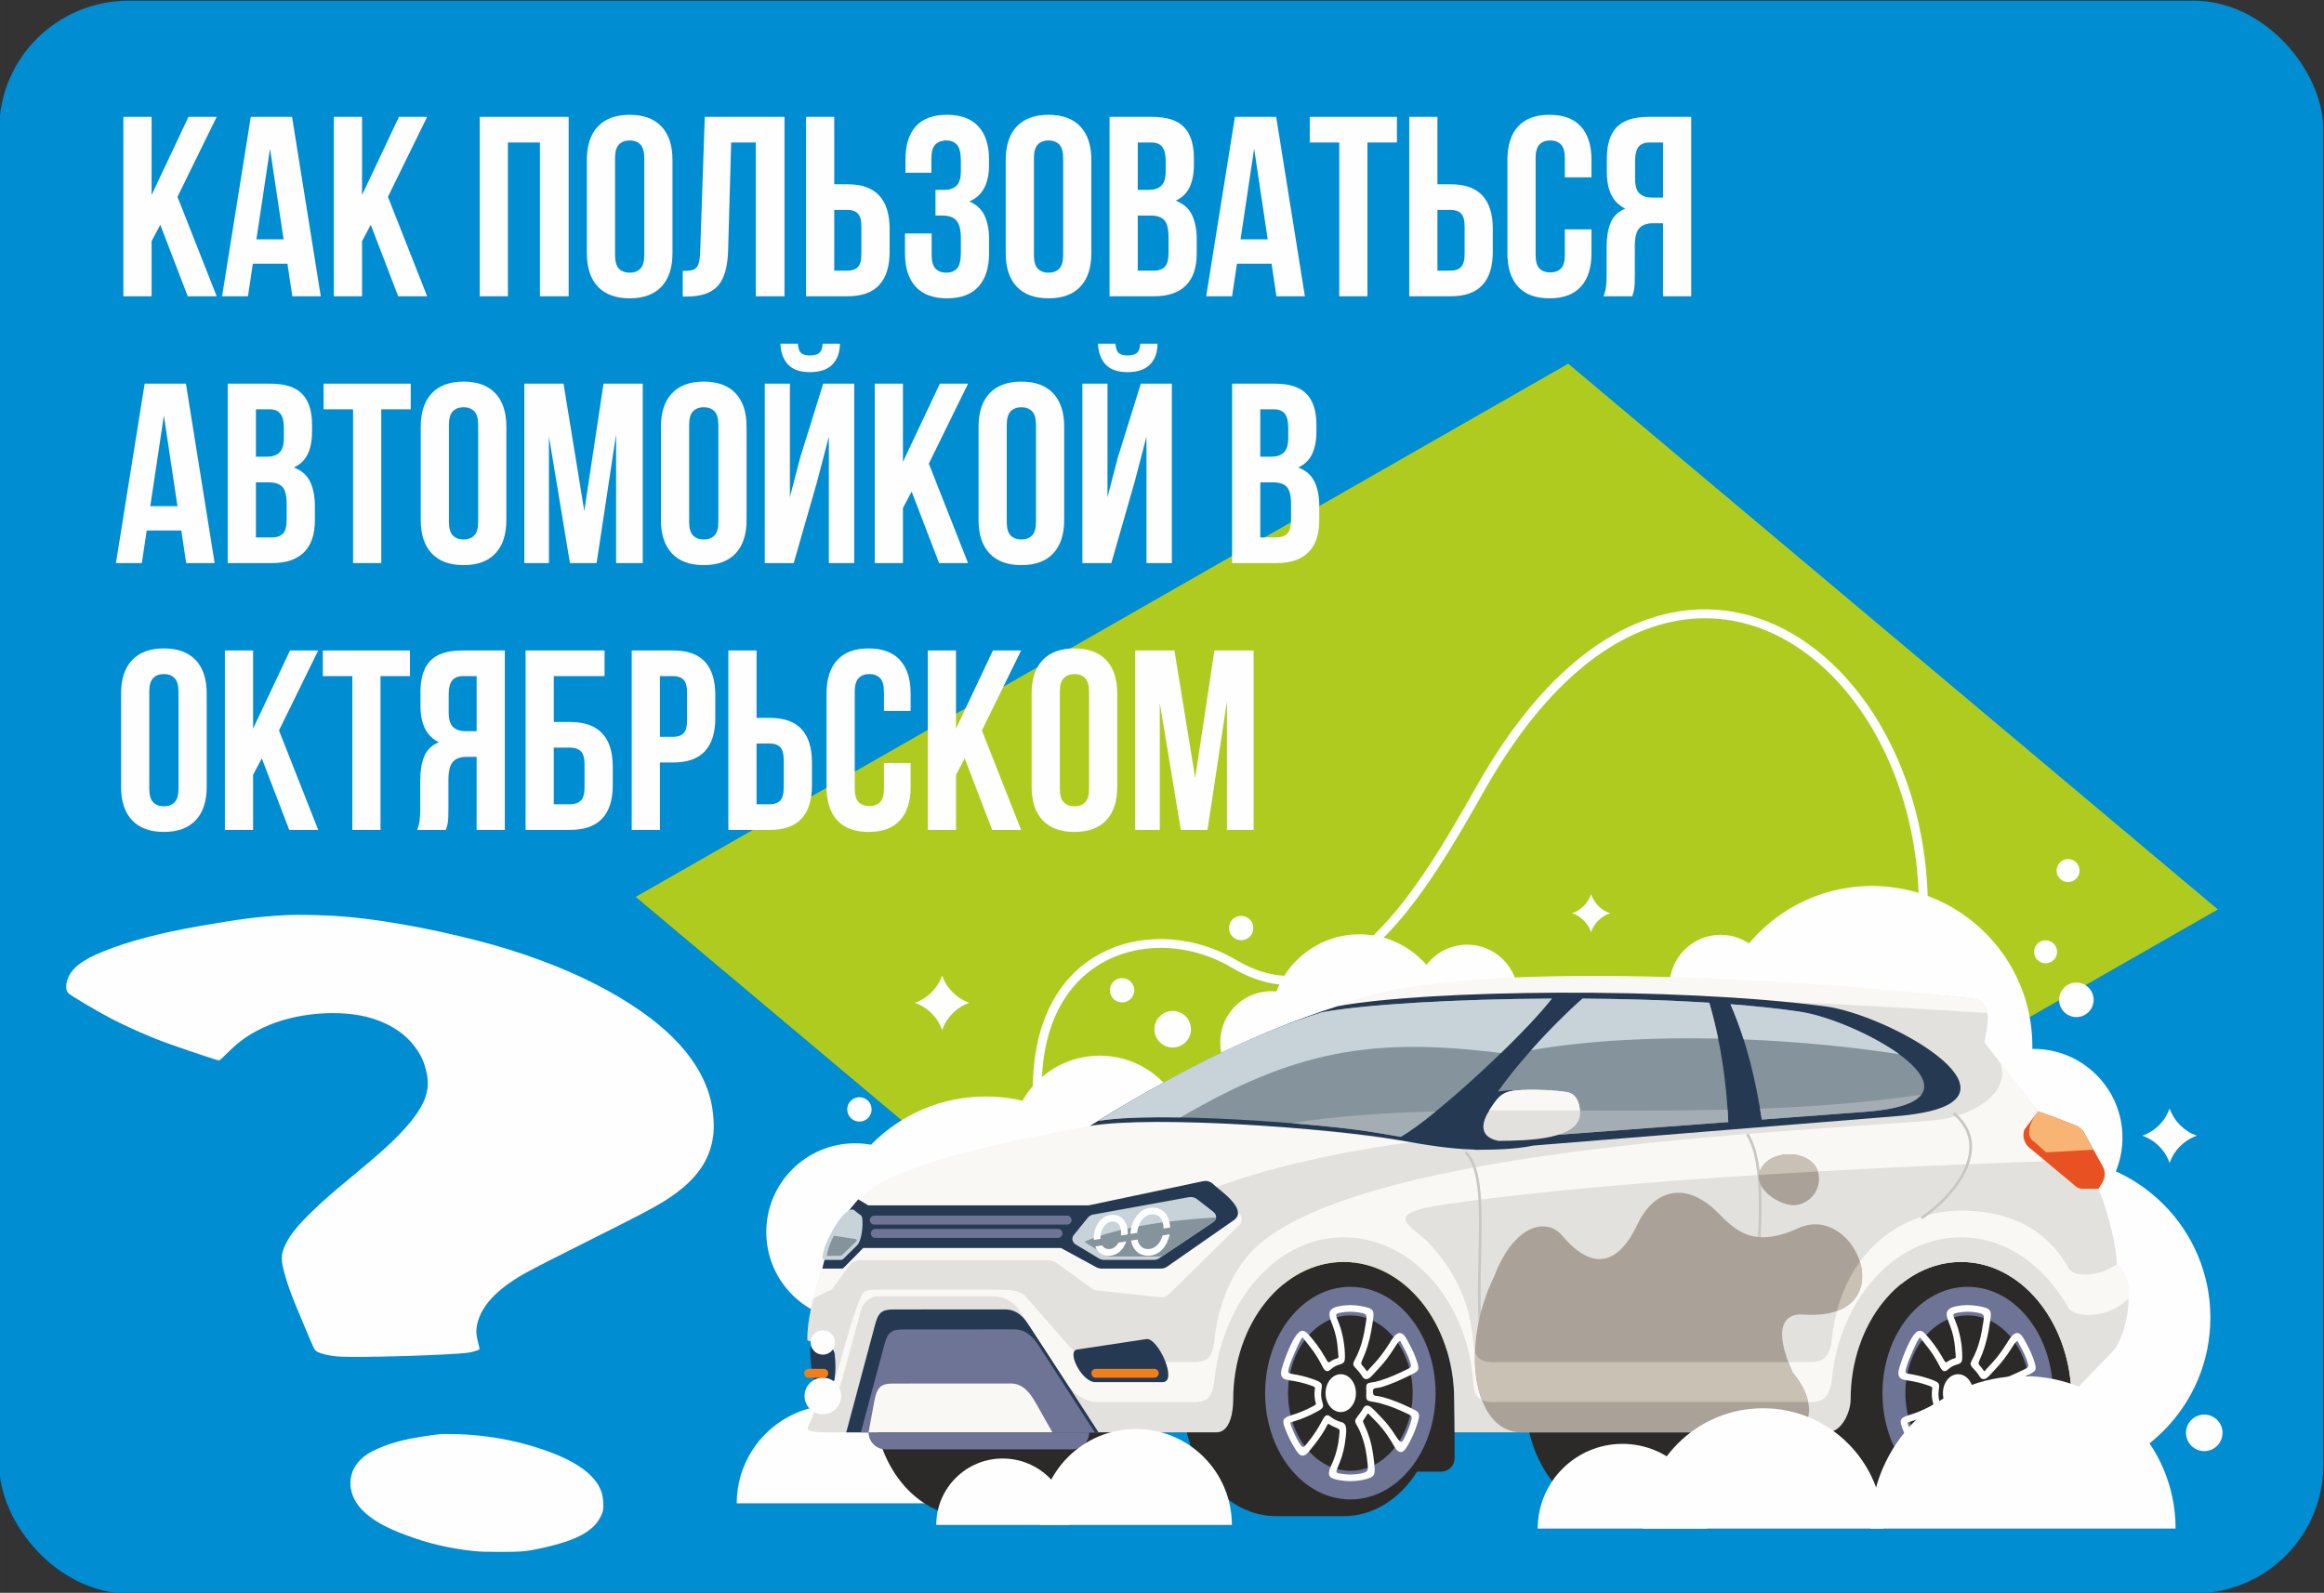 <?xml version="1.0" encoding="UTF-8"?>
<!DOCTYPE svg PUBLIC "-//W3C//DTD SVG 1.1//EN" "http://www.w3.org/Graphics/SVG/1.1/DTD/svg11.dtd">
<!-- Creator: CorelDRAW 2020 (64-Bit) -->
<svg xmlns="http://www.w3.org/2000/svg" xml:space="preserve" width="112.536mm" height="77.146mm" version="1.1" style="shape-rendering:geometricPrecision; text-rendering:geometricPrecision; image-rendering:optimizeQuality; fill-rule:evenodd; clip-rule:evenodd"
viewBox="0 0 11253.62 7714.64"
 xmlns:xlink="http://www.w3.org/1999/xlink"
 xmlns:xodm="http://www.corel.com/coreldraw/odm/2003">
 <rect x="0" y="0" width="11253.62" height="7714.64" fill="#333333" stroke="none"/>
 <defs>
  <style type="text/css">
   <![CDATA[
    .fil4 {fill:#FEFEFE}
    .fil1 {fill:#FEFEFE}
    .fil5 {fill:#2B2A29}
    .fil9 {fill:#F9F8F4}
    .fil14 {fill:#F8B474}
    .fil16 {fill:#EF7F1A}
    .fil13 {fill:#E85222}
    .fil12 {fill:#C8D3D9}
    .fil11 {fill:#A4ADB3}
    .fil6 {fill:#E2E1DD}
    .fil15 {fill:#C7C7C3}
    .fil10 {fill:#85949C}
    .fil18 {fill:#C9C1B3}
    .fil2 {fill:#B0CB1F}
    .fil17 {fill:#AAA298}
    .fil8 {fill:#6D7495}
    .fil7 {fill:#253953}
    .fil0 {fill:#008DD2}
    .fil3 {fill:#FEFEFE;fill-rule:nonzero}
   ]]>
  </style>
 </defs>
 <g id="Слой_x0020_1">
  <g id="_2301809869392">
   <rect class="fil0" x="-3.51" y="3.48" width="11253.62" height="7714.62" rx="626.76" ry="621.59"/>
   <g>
    <path class="fil1" d="M1377.19 4432.73c-122.77,6.61 -221.52,19.11 -406.78,51.7 -200.45,35.29 -344.29,73.03 -472.45,124.49 -98.51,39.45 -151.44,80.37 -170.06,131.83 -11.52,32.1 -9.8,57.1 4.65,71.07 11.52,10.78 133.31,83.31 194.33,115.41 88.7,47.05 207.06,99 298.96,131.1 127.91,44.85 227.4,77.68 235.24,77.68 2.21,0 20.34,-16.17 40.19,-36.26 62,-62.49 116.4,-98.76 201.18,-134.78 129.39,-54.64 309.5,-73.02 448.44,-45.33 100.96,19.85 190.16,68.61 244.56,133.55 41.9,50.48 61.5,92.38 72.78,155.85 14.94,85.77 -19.85,162.96 -123.51,273.72 -51.95,55.62 -109.53,107.08 -242.84,217.35 -102.18,84.55 -141.88,119.59 -199.22,175.95 -62.25,61.01 -95.57,102.18 -117.38,145.8 -26.96,53.42 -27.45,77.68 -2.94,161.98 13.48,47.54 35.29,105.86 67.88,182.31 13.47,31.61 34.79,82.34 47.29,112.48 12.5,30.14 25.24,57.34 27.94,60.28 13.23,14.21 54.64,25.73 109.04,30.88 83.07,7.59 558.22,-6.37 634.92,-18.63 20.09,-3.18 43.62,-10.29 51.7,-15.43 1.96,-1.23 0.5,-10.3 -5.63,-32.35 -9.8,-35.53 -11.03,-61.26 -4.41,-90.91 19.6,-87.73 94.34,-167.86 227.65,-243.58 37.24,-21.32 173.49,-90.91 350.41,-179.38 187.96,-93.85 258.28,-130.61 309.99,-161.48 160.75,-95.57 240.39,-199.96 255.09,-333.51 5.89,-53.18 -1.22,-127.43 -17.39,-184.28 -57.1,-200.45 -236.96,-379.09 -541.56,-537.63 -167.12,-86.99 -374.43,-163.69 -589.34,-218.58 -223.24,-56.85 -441.57,-96.55 -616.29,-112.73 -102.68,-9.31 -231.33,-12.98 -312.44,-8.57l0 0z"/>
    <path class="fil1" d="M2130.71 6945.93c-146.54,18.38 -225.93,37.01 -299.93,69.84 -40.68,17.89 -63.96,32.84 -86.02,54.89 -69.84,69.84 -62.73,174.97 16.91,250.69 45.58,43.37 109.05,78.66 205.84,114.43 108.8,40.44 208.29,63.72 326.16,76.46 29.65,3.19 61.51,4.17 129.87,4.17 103.41,0.24 130.86,-2.46 211.97,-21.08 131.1,-30.14 202.16,-62 247.5,-111.74 16.91,-18.38 32.59,-47.29 36.76,-68.37 4.16,-19.11 1.71,-58.32 -4.91,-81.6 -21.31,-74.98 -100.22,-140.9 -230.34,-192.36 -150.95,-59.79 -320.03,-92.63 -488.87,-95.57 -30.88,-0.49 -60.28,-0.25 -64.94,0.24z"/>
   </g>
   <rect class="fil2" transform="matrix(0.64 -0.366 0.482 0.405 3078.34 4343.89)" width="7055.56" height="6526.39"/>
   <polygon class="fil3" points="776.19,1088.63 733.98,1168.07 733.98,1434.96 597.43,1434.96 597.43,566.02 733.98,566.02 733.98,944.63 912.73,566.02 1049.28,566.02 859.36,953.32 1049.28,1434.96 909.01,1434.96 "/>
   <path id="1" class="fil3" d="M1553.26 1434.96l-137.79 0 -23.58 -157.65 -167.58 0 -23.59 157.65 -125.38 0 139.03 -868.94 199.86 0 139.03 868.94zm-311.58 -275.58l131.59 0 -65.79 -439.43 -65.8 439.43z"/>
   <polygon id="2" class="fil3" points="1795.33,1088.63 1753.12,1168.07 1753.12,1434.96 1616.57,1434.96 1616.57,566.02 1753.12,566.02 1753.12,944.63 1931.87,566.02 2068.42,566.02 1878.5,953.32 2068.42,1434.96 1928.15,1434.96 "/>
   <polygon id="3" class="fil3" points="2459.44,1434.96 2322.89,1434.96 2322.89,566.02 2753.64,566.02 2753.64,1434.96 2614.61,1434.96 2614.61,690.16 2459.44,690.16 "/>
   <path id="4" class="fil3" d="M2978.32 1235.1c0,31.45 6.41,53.59 19.24,66.42 12.83,12.82 30,19.24 51.52,19.24 21.51,0 38.68,-6.42 51.51,-19.24 12.83,-12.83 19.24,-34.97 19.24,-66.42l0 -469.22c0,-31.45 -6.41,-53.59 -19.24,-66.41 -12.83,-12.83 -30,-19.24 -51.51,-19.24 -21.52,0 -38.69,6.41 -51.52,19.24 -12.83,12.82 -19.24,34.96 -19.24,66.41l0 469.22zm-136.55 -460.53c0,-70.35 17.79,-124.34 53.38,-162 35.58,-37.65 86.89,-56.48 153.93,-56.48 67.03,0 118.34,18.83 153.92,56.48 35.59,37.66 53.38,91.65 53.38,162l0 451.84c0,70.35 -17.79,124.35 -53.38,162 -35.58,37.65 -86.89,56.48 -153.92,56.48 -67.04,0 -118.35,-18.83 -153.93,-56.48 -35.59,-37.65 -53.38,-91.65 -53.38,-162l0 -451.84z"/>
   <path id="5" class="fil3" d="M3306.03 1312.07c15.73,0 28.76,-0.83 39.1,-2.49 10.35,-1.65 18.83,-5.58 25.45,-11.79 6.62,-6.2 11.38,-15.31 14.28,-27.31 2.89,-12 4.76,-27.93 5.58,-47.79l22.35 -656.67 386.05 0 0 868.94 -139.03 0 0 -744.8 -119.16 0 -14.9 525.08c-2.48,79.45 -19.24,136.14 -50.28,170.07 -31.03,33.93 -80.48,50.89 -148.34,50.89l-21.1 0 0 -124.13z"/>
   <path id="6" class="fil3" d="M3903.11 1434.96l0 -868.94 136.55 0 0 326.47 64.55 0c68.69,0 119.79,18.21 153.31,54.62 33.51,36.42 50.27,89.79 50.27,160.14l0 112.96c0,70.34 -16.76,123.72 -50.27,160.13 -33.52,36.41 -84.62,54.62 -153.31,54.62l-201.1 0zm201.1 -124.13c21.52,0 38.07,-5.8 49.65,-17.38 11.59,-11.59 17.38,-33.11 17.38,-64.55l0 -130.34c0,-31.45 -5.79,-52.97 -17.38,-64.55 -11.58,-11.59 -28.13,-17.38 -49.65,-17.38l-64.55 0 0 294.2 64.55 0z"/>
   <path id="7" class="fil3" d="M4652.89 779.53c0,-38.89 -6.42,-65.17 -19.24,-78.82 -12.83,-13.66 -30,-20.48 -51.52,-20.48 -21.52,0 -38.89,6.41 -52.13,19.24 -13.25,12.82 -19.87,34.96 -19.87,66.41l0 70.75 -125.37 0 0 -64.55c0,-70.34 16.76,-123.92 50.27,-160.75 33.52,-36.83 83.79,-55.24 150.83,-55.24 67.03,0 117.72,18.83 152.06,56.48 34.34,37.66 51.52,91.65 51.52,162l0 22.34c0,92.69 -31.87,152.27 -95.59,178.75 34.76,14.9 59.38,37.87 73.86,68.9 14.48,31.03 21.73,68.89 21.73,113.58l0 68.27c0,70.35 -17.18,124.35 -51.52,162 -34.34,37.65 -85.03,56.48 -152.06,56.48 -67.04,0 -117.73,-18.83 -152.07,-56.48 -34.34,-37.65 -51.51,-91.65 -51.51,-162l0 -95.58 129.09 0 0 104.27c0,31.45 6.42,53.59 19.25,66.42 12.82,12.82 29.99,19.24 51.51,19.24 21.52,0 38.69,-6.62 51.52,-19.86 12.82,-13.25 19.24,-39.31 19.24,-78.21l0 -68.27c0,-40.55 -7.04,-69.1 -21.11,-85.66 -14.06,-16.55 -36.82,-24.82 -68.27,-24.82l-33.51 0 0 -124.14 40.96 0c25.65,0 45.72,-6.62 60.2,-19.86 14.49,-13.24 21.73,-37.24 21.73,-72l0 -48.41z"/>
   <path id="8" class="fil3" d="M5006.67 1235.1c0,31.45 6.41,53.59 19.24,66.42 12.83,12.82 30,19.24 51.52,19.24 21.51,0 38.68,-6.42 51.51,-19.24 12.83,-12.83 19.24,-34.97 19.24,-66.42l0 -469.22c0,-31.45 -6.41,-53.59 -19.24,-66.41 -12.83,-12.83 -30,-19.24 -51.51,-19.24 -21.52,0 -38.69,6.41 -51.52,19.24 -12.83,12.82 -19.24,34.96 -19.24,66.41l0 469.22zm-136.55 -460.53c0,-70.35 17.79,-124.34 53.38,-162 35.58,-37.65 86.89,-56.48 153.93,-56.48 67.03,0 118.34,18.83 153.92,56.48 35.59,37.66 53.38,91.65 53.38,162l0 451.84c0,70.35 -17.79,124.35 -53.38,162 -35.58,37.65 -86.89,56.48 -153.92,56.48 -67.04,0 -118.35,-18.83 -153.93,-56.48 -35.59,-37.65 -53.38,-91.65 -53.38,-162l0 -451.84z"/>
   <path id="9" class="fil3" d="M5578.93 566.02c71.17,0 122.68,16.55 154.54,49.66 31.86,33.1 47.79,83.17 47.79,150.2l0 31.03c0,44.69 -7.03,81.52 -21.1,110.48 -14.07,28.97 -36.41,50.48 -67.03,64.55 37.24,14.07 63.51,37.03 78.82,68.89 15.31,31.87 22.97,70.97 22.97,117.31l0 70.76c0,67.03 -17.38,118.13 -52.14,153.3 -34.75,35.17 -86.48,52.76 -155.16,52.76l-214.76 0 0 -868.94 206.07 0zm-69.52 477.92l0 266.89 78.21 0c23.17,0 40.75,-6.21 52.75,-18.62 12,-12.42 18,-34.76 18,-67.04l0 -75.72c0,-40.55 -6.83,-68.27 -20.48,-83.17 -13.66,-14.89 -36.21,-22.34 -67.65,-22.34l-60.83 0zm0 -353.78l0 229.64 53.38 0c25.65,0 45.72,-6.62 60.2,-19.86 14.49,-13.24 21.73,-37.24 21.73,-72l0 -48.41c0,-31.44 -5.59,-54.2 -16.76,-68.27 -11.17,-14.07 -28.76,-21.1 -52.76,-21.1l-65.79 0z"/>
   <path id="10" class="fil3" d="M6318.76 1434.96l-137.79 0 -23.58 -157.65 -167.58 0 -23.59 157.65 -125.38 0 139.03 -868.94 199.86 0 139.03 868.94zm-311.58 -275.58l131.59 0 -65.79 -439.43 -65.8 439.43z"/>
   <polygon id="11" class="fil3" points="6342.35,566.02 6764.41,566.02 6764.41,690.16 6621.65,690.16 6621.65,1434.96 6485.1,1434.96 6485.1,690.16 6342.35,690.16 "/>
   <path id="12" class="fil3" d="M6823.99 1434.96l0 -868.94 136.55 0 0 326.47 64.55 0c68.69,0 119.79,18.21 153.31,54.62 33.51,36.42 50.27,89.79 50.27,160.14l0 112.96c0,70.34 -16.76,123.72 -50.27,160.13 -33.52,36.41 -84.62,54.62 -153.31,54.62l-201.1 0zm201.1 -124.13c21.52,0 38.07,-5.8 49.65,-17.38 11.59,-11.59 17.38,-33.11 17.38,-64.55l0 -130.34c0,-31.45 -5.79,-52.97 -17.38,-64.55 -11.58,-11.59 -28.13,-17.38 -49.65,-17.38l-64.55 0 0 294.2 64.55 0z"/>
   <path id="13" class="fil3" d="M7706.59 1110.97l0 115.44c0,70.35 -17.17,124.35 -51.51,162 -34.35,37.65 -85.04,56.48 -152.07,56.48 -67.03,0 -117.72,-18.83 -152.06,-56.48 -34.35,-37.65 -51.52,-91.65 -51.52,-162l0 -451.84c0,-70.35 17.17,-124.34 51.52,-162 34.34,-37.65 85.03,-56.48 152.06,-56.48 67.03,0 117.72,18.83 152.07,56.48 34.34,37.66 51.51,91.65 51.51,162l0 84.41 -129.1 0 0 -93.1c0,-31.45 -6.41,-53.59 -19.24,-66.41 -12.83,-12.83 -30,-19.24 -51.51,-19.24 -21.52,0 -38.69,6.41 -51.52,19.24 -12.83,12.82 -19.24,34.96 -19.24,66.41l0 469.22c0,31.45 6.41,53.38 19.24,65.8 12.83,12.41 30,18.62 51.52,18.62 21.51,0 38.68,-6.21 51.51,-18.62 12.83,-12.42 19.24,-34.35 19.24,-65.8l0 -124.13 129.1 0z"/>
   <path id="14" class="fil3" d="M7764.94 1434.96c6.62,-16.55 10.76,-32.9 12.41,-49.03 1.66,-16.14 2.48,-34.97 2.48,-56.48l0 -134.07c0,-45.51 6.42,-84.2 19.24,-116.06 12.83,-31.86 36.62,-54.83 71.38,-68.9 -59.58,-28.14 -89.38,-86.89 -89.38,-176.27l0 -68.27c0,-67.03 15.93,-117.1 47.8,-150.2 31.86,-33.11 83.37,-49.66 154.54,-49.66l206.07 0 0 868.94 -136.55 0 0 -353.78 -47.17 0c-31.45,0 -54.21,8.27 -68.28,24.82 -14.07,16.56 -21.1,45.11 -21.1,85.66l0 136.54c0,17.38 -0.21,31.87 -0.62,43.45 -0.41,11.59 -1.24,21.1 -2.48,28.55 -1.24,7.45 -2.69,13.66 -4.35,18.62 -1.65,4.97 -3.31,10.35 -4.96,16.14l-139.03 0zm222.2 -744.8c-24,0 -41.59,7.03 -52.76,21.1 -11.17,14.07 -16.76,36.83 -16.76,68.27l0 85.65c0,34.76 7.24,58.76 21.73,72 14.48,13.24 34.55,19.86 60.2,19.86l53.38 0 0 -266.88 -65.79 0z"/>
   <path id="15" class="fil3" d="M1039.35 2727.2l-137.79 0 -23.58 -157.65 -167.58 0 -23.59 157.65 -125.38 0 139.03 -868.94 199.86 0 139.03 868.94zm-311.58 -275.58l131.59 0 -65.79 -439.43 -65.8 439.43z"/>
   <path id="16" class="fil3" d="M1308.73 1858.26c71.17,0 122.68,16.55 154.54,49.66 31.86,33.1 47.79,83.17 47.79,150.2l0 31.03c0,44.69 -7.03,81.52 -21.1,110.48 -14.07,28.97 -36.41,50.48 -67.03,64.55 37.24,14.07 63.51,37.03 78.82,68.89 15.31,31.87 22.97,70.97 22.97,117.31l0 70.76c0,67.03 -17.38,118.13 -52.14,153.3 -34.75,35.17 -86.48,52.76 -155.16,52.76l-214.76 0 0 -868.94 206.07 0zm-69.52 477.92l0 266.89 78.21 0c23.17,0 40.75,-6.21 52.75,-18.62 12,-12.42 18,-34.76 18,-67.04l0 -75.72c0,-40.55 -6.83,-68.27 -20.48,-83.17 -13.66,-14.89 -36.21,-22.34 -67.65,-22.34l-60.83 0zm0 -353.78l0 229.64 53.38 0c25.65,0 45.72,-6.62 60.2,-19.86 14.49,-13.24 21.73,-37.24 21.73,-72l0 -48.41c0,-31.44 -5.59,-54.2 -16.76,-68.27 -11.17,-14.07 -28.76,-21.1 -52.76,-21.1l-65.79 0z"/>
   <polygon id="17" class="fil3" points="1566.92,1858.26 1988.98,1858.26 1988.98,1982.4 1846.22,1982.4 1846.22,2727.2 1709.67,2727.2 1709.67,1982.4 1566.92,1982.4 "/>
   <path id="18" class="fil3" d="M2173.94 2527.34c0,31.45 6.41,53.59 19.24,66.42 12.83,12.82 30,19.24 51.52,19.24 21.51,0 38.68,-6.42 51.51,-19.24 12.83,-12.83 19.24,-34.97 19.24,-66.42l0 -469.22c0,-31.45 -6.41,-53.59 -19.24,-66.41 -12.83,-12.83 -30,-19.24 -51.51,-19.24 -21.52,0 -38.69,6.41 -51.52,19.24 -12.83,12.82 -19.24,34.96 -19.24,66.41l0 469.22zm-136.55 -460.53c0,-70.35 17.79,-124.34 53.38,-162 35.58,-37.65 86.89,-56.48 153.93,-56.48 67.03,0 118.34,18.83 153.92,56.48 35.59,37.66 53.38,91.65 53.38,162l0 451.84c0,70.35 -17.79,124.35 -53.38,162 -35.58,37.65 -86.89,56.48 -153.92,56.48 -67.04,0 -118.35,-18.83 -153.93,-56.48 -35.59,-37.65 -53.38,-91.65 -53.38,-162l0 -451.84z"/>
   <polygon id="19" class="fil3" points="2829.37,2475.21 2922.47,1858.26 3112.39,1858.26 3112.39,2727.2 2983.29,2727.2 2983.29,2104.05 2888.95,2727.2 2759.85,2727.2 2658.06,2112.74 2658.06,2727.2 2538.89,2727.2 2538.89,1858.26 2728.82,1858.26 "/>
   <path id="20" class="fil3" d="M3337.07 2527.34c0,31.45 6.41,53.59 19.24,66.42 12.83,12.82 30,19.24 51.52,19.24 21.51,0 38.68,-6.42 51.51,-19.24 12.83,-12.83 19.24,-34.97 19.24,-66.42l0 -469.22c0,-31.45 -6.41,-53.59 -19.24,-66.41 -12.83,-12.83 -30,-19.24 -51.51,-19.24 -21.52,0 -38.69,6.41 -51.52,19.24 -12.83,12.82 -19.24,34.96 -19.24,66.41l0 469.22zm-136.55 -460.53c0,-70.35 17.79,-124.34 53.38,-162 35.58,-37.65 86.89,-56.48 153.93,-56.48 67.03,0 118.34,18.83 153.92,56.48 35.59,37.66 53.38,91.65 53.38,162l0 451.84c0,70.35 -17.79,124.35 -53.38,162 -35.58,37.65 -86.89,56.48 -153.92,56.48 -67.04,0 -118.35,-18.83 -153.93,-56.48 -35.59,-37.65 -53.38,-91.65 -53.38,-162l0 -451.84z"/>
   <path id="21" class="fil3" d="M3843.54 2727.2l-140.28 0 0 -868.94 121.65 0 0 549.92 49.66 -191.17 111.72 -358.75 150.2 0 0 868.94 -122.89 0 0 -611.98 -55.86 213.51 -114.2 398.47zm223.44 -1062.59c0,42.21 -12,75.72 -36,100.55 -24,24.83 -60.41,37.24 -109.24,37.24 -48,0 -83.38,-12.41 -106.14,-37.24 -22.75,-24.83 -34.96,-58.34 -36.61,-100.55l84.41 0c1.65,23.17 7.24,38.48 16.75,45.93 9.52,7.45 23.38,11.17 41.59,11.17 19.03,0 33.72,-3.72 44.07,-11.17 10.34,-7.45 16.34,-22.76 18,-45.93l83.17 0z"/>
   <polygon id="22" class="fil3" points="4414.55,2380.87 4372.34,2460.31 4372.34,2727.2 4235.79,2727.2 4235.79,1858.26 4372.34,1858.26 4372.34,2236.87 4551.09,1858.26 4687.64,1858.26 4497.72,2245.56 4687.64,2727.2 4547.37,2727.2 "/>
   <path id="23" class="fil3" d="M4875.08 2527.34c0,31.45 6.41,53.59 19.24,66.42 12.83,12.82 30,19.24 51.52,19.24 21.51,0 38.68,-6.42 51.51,-19.24 12.83,-12.83 19.24,-34.97 19.24,-66.42l0 -469.22c0,-31.45 -6.41,-53.59 -19.24,-66.41 -12.83,-12.83 -30,-19.24 -51.51,-19.24 -21.52,0 -38.69,6.41 -51.52,19.24 -12.83,12.82 -19.24,34.96 -19.24,66.41l0 469.22zm-136.55 -460.53c0,-70.35 17.79,-124.34 53.38,-162 35.58,-37.65 86.89,-56.48 153.93,-56.48 67.03,0 118.34,18.83 153.92,56.48 35.59,37.66 53.38,91.65 53.38,162l0 451.84c0,70.35 -17.79,124.35 -53.38,162 -35.58,37.65 -86.89,56.48 -153.92,56.48 -67.04,0 -118.35,-18.83 -153.93,-56.48 -35.59,-37.65 -53.38,-91.65 -53.38,-162l0 -451.84z"/>
   <path id="24" class="fil3" d="M5381.55 2727.2l-140.28 0 0 -868.94 121.65 0 0 549.92 49.66 -191.17 111.72 -358.75 150.2 0 0 868.94 -122.89 0 0 -611.98 -55.86 213.51 -114.2 398.47zm223.44 -1062.59c0,42.21 -12,75.72 -36,100.55 -24,24.83 -60.41,37.24 -109.24,37.24 -48,0 -83.38,-12.41 -106.14,-37.24 -22.75,-24.83 -34.96,-58.34 -36.61,-100.55l84.41 0c1.65,23.17 7.24,38.48 16.75,45.93 9.52,7.45 23.38,11.17 41.59,11.17 19.03,0 33.72,-3.72 44.07,-11.17 10.34,-7.45 16.34,-22.76 18,-45.93l83.17 0z"/>
   <path id="25" class="fil3" d="M6172.28 1858.26c71.17,0 122.68,16.55 154.54,49.66 31.86,33.1 47.79,83.17 47.79,150.2l0 31.03c0,44.69 -7.03,81.52 -21.1,110.48 -14.07,28.97 -36.41,50.48 -67.03,64.55 37.24,14.07 63.51,37.03 78.82,68.89 15.31,31.87 22.97,70.97 22.97,117.31l0 70.76c0,67.03 -17.38,118.13 -52.14,153.3 -34.75,35.17 -86.48,52.76 -155.16,52.76l-214.76 0 0 -868.94 206.07 0zm-69.52 477.92l0 266.89 78.21 0c23.17,0 40.75,-6.21 52.75,-18.62 12,-12.42 18,-34.76 18,-67.04l0 -75.72c0,-40.55 -6.83,-68.27 -20.48,-83.17 -13.66,-14.89 -36.21,-22.34 -67.65,-22.34l-60.83 0zm0 -353.78l0 229.64 53.38 0c25.65,0 45.72,-6.62 60.2,-19.86 14.49,-13.24 21.73,-37.24 21.73,-72l0 -48.41c0,-31.44 -5.59,-54.2 -16.76,-68.27 -11.17,-14.07 -28.76,-21.1 -52.76,-21.1l-65.79 0z"/>
   <path id="26" class="fil3" d="M722.81 3819.58c0,31.45 6.41,53.59 19.24,66.42 12.83,12.82 30,19.24 51.52,19.24 21.51,0 38.68,-6.42 51.51,-19.24 12.83,-12.83 19.24,-34.97 19.24,-66.42l0 -469.22c0,-31.45 -6.41,-53.59 -19.24,-66.41 -12.83,-12.83 -30,-19.24 -51.51,-19.24 -21.52,0 -38.69,6.41 -51.52,19.24 -12.83,12.82 -19.24,34.96 -19.24,66.41l0 469.22zm-136.55 -460.53c0,-70.35 17.79,-124.34 53.38,-162 35.58,-37.65 86.89,-56.48 153.93,-56.48 67.03,0 118.34,18.83 153.92,56.48 35.59,37.66 53.38,91.65 53.38,162l0 451.84c0,70.35 -17.79,124.35 -53.38,162 -35.58,37.65 -86.89,56.48 -153.92,56.48 -67.04,0 -118.35,-18.83 -153.93,-56.48 -35.59,-37.65 -53.38,-91.65 -53.38,-162l0 -451.84z"/>
   <polygon id="27" class="fil3" points="1267.76,3673.11 1225.55,3752.55 1225.55,4019.44 1089,4019.44 1089,3150.5 1225.55,3150.5 1225.55,3529.11 1404.3,3150.5 1540.85,3150.5 1350.93,3537.8 1540.85,4019.44 1400.58,4019.44 "/>
   <polygon id="28" class="fil3" points="1563.19,3150.5 1985.25,3150.5 1985.25,3274.64 1842.49,3274.64 1842.49,4019.44 1705.94,4019.44 1705.94,3274.64 1563.19,3274.64 "/>
   <path id="29" class="fil3" d="M2020.01 4019.44c6.62,-16.55 10.76,-32.9 12.41,-49.03 1.66,-16.14 2.48,-34.97 2.48,-56.48l0 -134.07c0,-45.51 6.42,-84.2 19.24,-116.06 12.83,-31.86 36.62,-54.83 71.38,-68.9 -59.58,-28.14 -89.38,-86.89 -89.38,-176.27l0 -68.27c0,-67.03 15.93,-117.1 47.8,-150.2 31.86,-33.11 83.37,-49.66 154.54,-49.66l206.07 0 0 868.94 -136.55 0 0 -353.78 -47.17 0c-31.45,0 -54.21,8.27 -68.28,24.82 -14.07,16.56 -21.1,45.11 -21.1,85.66l0 136.54c0,17.38 -0.21,31.87 -0.62,43.45 -0.41,11.59 -1.24,21.1 -2.48,28.55 -1.24,7.45 -2.69,13.66 -4.35,18.62 -1.65,4.97 -3.31,10.35 -4.96,16.14l-139.03 0zm222.2 -744.8c-24,0 -41.59,7.03 -52.76,21.1 -11.17,14.07 -16.76,36.83 -16.76,68.27l0 85.65c0,34.76 7.24,58.76 21.73,72 14.48,13.24 34.55,19.86 60.2,19.86l53.38 0 0 -266.88 -65.79 0z"/>
   <path id="30" class="fil3" d="M2545.09 4019.44l0 -868.94 382.34 0 0 124.14 -245.79 0 0 222.2 79.45 0c68.69,0 120.2,18.2 154.54,54.61 34.35,36.42 51.52,89.8 51.52,160.14l0 93.1c0,70.34 -17.17,123.72 -51.52,160.13 -34.34,36.41 -85.85,54.62 -154.54,54.62l-216 0zm216 -124.13c21.51,0 38.48,-5.8 50.89,-17.38 12.42,-11.59 18.62,-33.11 18.62,-64.55l0 -110.48c0,-31.45 -6.2,-52.97 -18.62,-64.55 -12.41,-11.59 -29.38,-17.38 -50.89,-17.38l-79.45 0 0 274.34 79.45 0z"/>
   <path id="31" class="fil3" d="M3260.11 3150.5c68.69,0 119.79,18.21 153.31,54.62 33.51,36.41 50.27,89.79 50.27,160.13l0 112.97c0,70.34 -16.76,123.72 -50.27,160.13 -33.52,36.41 -84.62,54.62 -153.31,54.62l-64.55 0 0 326.47 -136.55 0 0 -868.94 201.1 0zm-64.55 124.14l0 294.19 64.55 0c21.52,0 38.07,-5.79 49.65,-17.38 11.59,-11.58 17.38,-33.1 17.38,-64.54l0 -130.35c0,-31.44 -5.79,-52.96 -17.38,-64.55 -11.58,-11.58 -28.13,-17.37 -49.65,-17.37l-64.55 0z"/>
   <path id="32" class="fil3" d="M3527 4019.44l0 -868.94 136.55 0 0 326.47 64.55 0c68.69,0 119.79,18.21 153.31,54.62 33.51,36.42 50.27,89.79 50.27,160.14l0 112.96c0,70.34 -16.76,123.72 -50.27,160.13 -33.52,36.41 -84.62,54.62 -153.31,54.62l-201.1 0zm201.1 -124.13c21.52,0 38.07,-5.8 49.65,-17.38 11.59,-11.59 17.38,-33.11 17.38,-64.55l0 -130.34c0,-31.45 -5.79,-52.97 -17.38,-64.55 -11.58,-11.59 -28.13,-17.38 -49.65,-17.38l-64.55 0 0 294.2 64.55 0z"/>
   <path id="33" class="fil3" d="M4409.6 3695.45l0 115.44c0,70.35 -17.17,124.35 -51.51,162 -34.35,37.65 -85.04,56.48 -152.07,56.48 -67.03,0 -117.72,-18.83 -152.06,-56.48 -34.35,-37.65 -51.52,-91.65 -51.52,-162l0 -451.84c0,-70.35 17.17,-124.34 51.52,-162 34.34,-37.65 85.03,-56.48 152.06,-56.48 67.03,0 117.72,18.83 152.07,56.48 34.34,37.66 51.51,91.65 51.51,162l0 84.41 -129.1 0 0 -93.1c0,-31.45 -6.41,-53.59 -19.24,-66.41 -12.83,-12.83 -30,-19.24 -51.51,-19.24 -21.52,0 -38.69,6.41 -51.52,19.24 -12.83,12.82 -19.24,34.96 -19.24,66.41l0 469.22c0,31.45 6.41,53.38 19.24,65.8 12.83,12.41 30,18.62 51.52,18.62 21.51,0 38.68,-6.21 51.51,-18.62 12.83,-12.42 19.24,-34.35 19.24,-65.8l0 -124.13 129.1 0z"/>
   <polygon id="34" class="fil3" points="4671.53,3673.11 4629.32,3752.55 4629.32,4019.44 4492.77,4019.44 4492.77,3150.5 4629.32,3150.5 4629.32,3529.11 4808.07,3150.5 4944.62,3150.5 4754.7,3537.8 4944.62,4019.44 4804.35,4019.44 "/>
   <path id="35" class="fil3" d="M5132.06 3819.58c0,31.45 6.41,53.59 19.24,66.42 12.83,12.82 30,19.24 51.52,19.24 21.51,0 38.68,-6.42 51.51,-19.24 12.83,-12.83 19.24,-34.97 19.24,-66.42l0 -469.22c0,-31.45 -6.41,-53.59 -19.24,-66.41 -12.83,-12.83 -30,-19.24 -51.51,-19.24 -21.52,0 -38.69,6.41 -51.52,19.24 -12.83,12.82 -19.24,34.96 -19.24,66.41l0 469.22zm-136.55 -460.53c0,-70.35 17.79,-124.34 53.38,-162 35.58,-37.65 86.89,-56.48 153.93,-56.48 67.03,0 118.34,18.83 153.92,56.48 35.59,37.66 53.38,91.65 53.38,162l0 451.84c0,70.35 -17.79,124.35 -53.38,162 -35.58,37.65 -86.89,56.48 -153.92,56.48 -67.04,0 -118.35,-18.83 -153.93,-56.48 -35.59,-37.65 -53.38,-91.65 -53.38,-162l0 -451.84z"/>
   <polygon id="36" class="fil3" points="5787.49,3767.45 5880.59,3150.5 6070.51,3150.5 6070.51,4019.44 5941.41,4019.44 5941.41,3396.29 5847.07,4019.44 5717.97,4019.44 5616.18,3404.98 5616.18,4019.44 5497.01,4019.44 5497.01,3150.5 5686.94,3150.5 "/>
   <g>
    <path class="fil4" d="M4140.39 5537.43c237.28,0 429.88,192.59 429.88,429.88 0,237.28 -192.6,429.88 -429.88,429.88 -237.28,0 -429.88,-192.6 -429.88,-429.88 0,-237.29 192.6,-429.88 429.88,-429.88z"/>
    <path class="fil4" d="M4043.56 6805.09c262.74,0 475.83,213.15 475.83,475.91l-951.74 0 0 0c0,-262.76 213.08,-475.91 475.91,-475.91z"/>
    <path class="fil4" d="M9926.68 5605c428.76,0 776.78,347.98 776.78,776.77 0,428.73 -348.02,776.77 -776.78,776.77 -428.75,0 -776.77,-348.04 -776.77,-776.77 0,-428.79 348.02,-776.77 776.77,-776.77z"/>
    <path class="fil4" d="M8751.08 5814.66c-153.25,164.55 -404.7,258.72 -659.32,274.45 -252.4,15.54 -508.92,-45.96 -677.16,-192.36 -215.49,-187.61 -406.27,-270.44 -573.97,-282.64 -166.31,-12.07 -310.76,45.36 -434.43,138.81 -605.19,456.96 -1428.22,125.38 -1404.23,-523.82 10.07,-271.76 115.78,-506.14 342.33,-618.46 201.76,-100.07 450.77,-74.99 642.57,39.28 254.35,151.48 475.66,62.72 666.86,-122.77 195.82,-189.94 361.33,-480.96 498.99,-723.63 348.46,-614.47 750.47,-857.52 1114.22,-852.24 934.83,13.48 1601.43,1663.55 484.14,2863.38zm-661.91 231.58c244.42,-15.05 484.96,-104.62 630.46,-260.84 1513.42,-1625.24 -318.46,-4096.29 -1529.57,-1960.76 -139.05,245.19 -306.21,539.12 -506.38,733.29 -204.88,198.61 -443,293.08 -718.78,128.78 -274.51,-163.51 -646.96,-123.92 -820.12,166.79 -57.44,96.36 -94.17,221.14 -99.94,377.11 -22.66,612.46 759.08,923.22 1335.42,488 131.46,-99.27 285.44,-160.29 463.41,-147.36 176.55,12.87 376.02,98.78 599.15,293.03 159.39,138.74 404.29,196.84 646.35,181.96z"/>
    <path class="fil4" d="M8331.71 4527.51c136.35,0 247,110.63 247,247 0,136.37 -110.65,247 -247,247 -136.35,0 -247,-110.63 -247,-247 0,-136.37 110.65,-247 247,-247z"/>
    <path class="fil4" d="M4772.95 5310.65c428.73,0 776.75,348.02 776.75,776.77 0,428.71 -348.02,776.75 -776.75,776.75 -428.79,0 -776.77,-348.04 -776.77,-776.75 0,-428.75 347.98,-776.77 776.77,-776.77z"/>
    <path class="fil4" d="M5325.29 5112.89c237.28,0 429.88,192.6 429.88,429.88 0,237.28 -192.6,429.88 -429.88,429.88 -237.28,0 -429.88,-192.6 -429.88,-429.88 0,-237.28 192.6,-429.88 429.88,-429.88z"/>
    <path class="fil4" d="M6155.8 4800.79c136.3,0 246.99,110.7 246.99,247.01 0,136.37 -110.69,247.06 -246.99,247.06 -136.39,0 -247.07,-110.69 -247.07,-247.06 0,-136.31 110.68,-247.01 247.07,-247.01z"/>
    <path class="fil4" d="M7104.26 4575.3c136.37,0 247,110.68 247,246.99 0,136.37 -110.63,247.07 -247,247.07 -136.31,0 -246.99,-110.7 -246.99,-247.07 0,-136.31 110.68,-246.99 246.99,-246.99z"/>
    <path class="fil4" d="M9847.95 5080.28c237.26,0 429.81,192.6 429.81,429.88 0,237.28 -192.55,429.89 -429.81,429.89 -237.37,0 -429.92,-192.61 -429.92,-429.89 0,-237.28 192.55,-429.88 429.92,-429.88z"/>
    <path class="fil4" d="M9064.72 4291.01c428.75,0 776.78,348.03 776.78,776.76 0,428.73 -348.03,776.77 -776.78,776.77 -428.75,0 -776.78,-348.04 -776.78,-776.77 0,-428.73 348.03,-776.76 776.78,-776.76z"/>
    <path class="fil4" d="M6582.82 4525.2c237.29,0 429.87,192.6 429.87,429.88 0,237.29 -192.58,429.88 -429.87,429.88 -237.29,0 -429.89,-192.59 -429.89,-429.88 0,-237.28 192.6,-429.88 429.89,-429.88z"/>
    <path class="fil5" d="M9207.29 6217.88c83.42,-66.96 182.57,-105.76 289.12,-105.76 284.89,0 517.69,277.72 534.12,627.94 0.7,3.83 1.17,7.71 1.17,11.72l0 170.07c0,35.64 -29.22,64.86 -65,64.86l-49.87 0c-66.18,208.92 -229.4,356.7 -420.42,356.7l-325.85 0c-191.38,0 -354.95,-148.45 -420.77,-358.11 -4.34,0.91 -8.92,1.41 -13.38,1.41l-150.9 0c-66.18,208.92 -229.39,356.7 -420.42,356.7l-325.73 0c-249.6,0 -451.91,-252.4 -451.91,-563.7 0,-311.3 202.31,-563.7 451.91,-563.7 57.38,0 112.29,13.42 162.87,37.83 50.57,-24.41 105.48,-37.83 162.86,-37.83 212.5,0 390.62,182.88 438.84,429.34l127.79 0c48.34,-246.46 226.46,-429.34 438.84,-429.34 12.32,0 24.64,0.67 36.73,1.87zm-2164.84 621.21c0.73,3.95 1.15,7.96 1.15,12.09l0 211.65c0,35.65 -29.19,64.86 -64.84,64.86l-116.7 0c-82.69,131.32 -211.12,215.72 -355.39,215.72l-325.86 0c-249.55,0 -451.81,-252.4 -451.81,-563.7 0,-311.3 202.26,-563.7 451.81,-563.7 12.32,0 24.59,0.67 36.73,1.87 83.37,-66.96 182.58,-105.76 289.13,-105.76 295.52,0 535.11,298.91 535.11,667.59l0.67 59.38zm-1581.88 -51.37c29.33,6.26 51.43,32.43 51.43,63.46l0 211.65c0,35.65 -29.27,64.86 -64.84,64.86l-82.82 0c-82.77,131.38 -211.24,215.72 -355.51,215.72l-325.87 0c-249.48,0 -451.8,-252.4 -451.8,-563.7 0,-311.3 298.31,-563.7 451.8,-563.7 153.49,0 112.39,13.42 162.97,37.83 50.51,-24.41 9.41,-37.83 162.9,-37.83 153.49,0 451.86,406.75 451.86,563.7 0,157.02 -0.06,5.34 -0.12,8.01z"/>
    <path class="fil6" d="M3929.81 6872.97c7.84,-21.19 17.92,-48.2 17.14,-81.84 -1.1,-46.33 -12.51,-46.4 -16.16,-96.85l97.69 0c8.26,0 14.39,-6.25 14.39,-14.27l-0.06 -120.88c0,-6.99 -8.13,-21.08 -11.17,-22.65l-122.28 -45.06c-1.7,-96.18 28.54,-210.2 61.32,-316.21 19.8,-63.82 103.34,-306.38 239.54,-363.76 250.82,-105.71 631.88,-276.81 1068.19,-357.51 545.99,-297.81 635.24,-363.03 1198.52,-575.55 317.43,-182.51 2174.41,-145.9 3064.3,-42.25 122.97,7.34 79.2,143.11 68.17,212.33l258.5 333.83 178.47 66.84c24.17,9.05 41.89,26.54 51.16,47.3l86.36 156.17c19.83,42.86 0.47,70.37 -22.41,104.98 15.13,34.55 84.72,224.05 90.11,374.39 103.03,80.2 43.42,349.12 -22.17,414.52l-198.42 205.28c-11.74,-355.74 -246.53,-639.66 -534.59,-639.66 -295.46,0 -535.06,298.91 -535.06,667.59 0,54.34 -39.19,154.9 -111.24,157.63l-1806.69 0.12 0.18 0 -1.82 -157.75c0,-368.68 -239.59,-667.59 -535.11,-667.59 -295.56,0 -535.09,298.91 -535.09,667.59 0,54.34 -13.06,158.35 -81.73,157.75l0.12 0.06 -1877.69 0c-138.14,0 -99.4,-18.52 -82.47,-64.55z"/>
    <path class="fil7" d="M5319.47 6937.52l-1221.58 0 139.52 -521.45c15.31,-57.13 30.79,-73.89 89.93,-73.89l537.35 -0.31c59.14,0 92.23,35.47 124.29,84.95l330.49 510.7z"/>
    <path class="fil8" d="M5301.79 6937.52l-1133.05 0 113.66 -424.66c15.3,-57.13 30.79,-73.9 89.93,-73.9l537.35 -0.3c59.14,-0.06 92.23,35.4 124.3,84.95l267.81 413.91z"/>
    <path class="fil9" d="M6366.72 4922.42c34.91,-13.91 71.52,-28.54 110.21,-44.03 518.65,-265.45 2468.58,-117.54 3064.3,-42.25 55.5,3.28 77.09,32.78 82.96,70.49 -1224.66,-78.7 -2362.25,-125.98 -3257.47,15.79z"/>
    <path class="fil9" d="M4089.69 5908.53c24.65,-42.8 45.77,-71.64 68.01,-98.48 153.91,-186.4 890.05,-313.49 1120.71,-356.11 453.08,-49.24 993.77,-0.3 1560.75,78.08 -265.34,31.4 -715.74,118.58 -1012.33,242.57l-687.76 139.41 -1049.38 -5.47z"/>
    <path class="fil9" d="M4075.54 5896.69l1165.54 0 0 67.71c3.88,-1.83 8.01,-3.23 12.39,-4.19l551.06 -220.04c19.32,-4.13 40.38,1.64 54.17,16.75 30.9,29.57 209.16,126.41 137.4,181.05l-336.49 331.17c-9.9,8.86 -23.32,14.27 -38.08,14.27l-302.13 -32.37c-9.4,0 -18.94,-2.25 -27.68,-6.98l-180.28 -130.36c-5.22,-2.85 -24.83,-10.38 -45.84,-10.38l-901.72 0c-20.1,0 -39.83,11.96 -43.65,15.85l-91.5 125.31c-4.44,4.5 -9.23,6.56 -14.02,6.56l-79.67 39.04c49.12,-153.12 78.45,-274.13 140.5,-393.39z"/>
    <path class="fil7" d="M3982.1 6144.24c26.95,-124.41 81.42,-232.67 173.83,-335.22l48.51 28.96c370.2,0 687.51,0 1067.85,0l552.89 -116.88c18.35,-3.88 38.32,1.58 51.36,15.91 29.34,28.06 167.72,119.85 99.71,171.64l-318.95 222.17c-9.41,8.38 -22.11,13.48 -36.13,13.48l-286.41 -0.06c-8.86,0 -17.91,-2.12 -26.17,-6.61l-170.85 -93.03c-343.6,0 -627.03,0 -958.01,0l-91.5 93.03c-4.43,4.49 -9.23,6.61 -14.03,6.61l-92.1 0z"/>
    <path class="fil7" d="M5278.41 5453.09c358.31,-225.69 801.97,-455.74 1198.52,-579.55 427.88,-79.54 1627.5,-95.51 2360.04,0.37 306.48,40.13 993.15,426.97 459.26,517.97 -34.26,5.84 -65.71,10.39 -110.53,13.97l-1759.7 142.45c-91.74,19.6 -203.83,20.1 -282.39,20.76 -1.59,-0.3 -3.1,-0.72 -4.62,-1.22 -120.28,-3.15 -240.56,-23.37 -362.48,-45.29 -326.42,-58.47 -1199.48,-121.19 -1498.1,-69.46z"/>
    <path class="fil10" d="M5318.43 5429.1c327.45,-204.86 720.53,-413.91 1082.97,-526.23 205.03,-37.83 644.21,-64.12 1113.19,-66.31 -141.59,182.52 -564.79,574.33 -731.95,669.66 -29.38,-4.8 -58.89,-9.96 -88.46,-15.24 -298.25,-53.08 -1102.83,-108.87 -1375.75,-61.88zm2344.62 -592.41c208.93,1.32 419.44,7.59 613.98,19.91 55.27,189.81 82.96,382.77 91.99,578.03l-819.94 61.38c45.78,-39.46 55.62,-100.48 -3.64,-195.08 -9.96,-23.25 -208.87,-27.26 -291.51,-14.45 115,-163.33 292.72,-347.98 409.12,-449.79zm716.42 27.08c120.03,9.22 232.44,21 332.3,35.58 303.2,44.2 996.08,435.04 318.81,485.74l-499.28 37.4c-29.21,-190.04 -72.87,-377.54 -151.83,-558.72z"/>
    <path class="fil11" d="M9303.5 5301.72c-30.97,40.44 -114.4,71.52 -272.92,83.37l-499.28 37.4c-2.81,-17.6 -5.63,-35.16 -8.56,-52.7 264.95,-9.9 527.78,-29.63 780.76,-68.07zm-934.48 132.91l-819.94 61.38c31.82,-27.43 46.26,-65.2 32.24,-117.48 256.87,0.85 520.88,2.43 784.3,-3.95 1.41,19.98 2.58,40.02 3.4,60.05zm-1586.38 71.59c-29.38,-4.8 -58.89,-9.96 -88.46,-15.24 -144.21,-25.63 -294.24,-38.31 -440.09,-51 212.09,-34.37 447.8,-50.03 698.31,-56.9 -67.33,54.82 -126.96,98.73 -169.76,123.14z"/>
    <path class="fil12" d="M5318.43 5429.1c327.45,-204.86 720.53,-413.91 1082.97,-526.23 205.03,-37.83 644.21,-64.12 1113.19,-66.31 -52.52,67.7 -143.77,164.18 -246.39,263.71 -624.05,-77.79 -995.89,-12.94 -1552.32,311.96 -164.71,-2.79 -308.98,1.64 -397.45,16.87zm2344.62 -592.41c89.36,0.54 178.89,1.99 267.37,4.49 118.62,3.28 235.26,8.38 346.61,15.42 16.9,57.62 31.1,115.54 43.06,173.78 -306.84,-6.75 -624.12,7.65 -905.62,56.1 87.13,-98.06 178.81,-188.78 248.58,-249.79zm716.42 27.08c120.03,9.22 232.44,21 332.3,35.58 136.35,19.85 351.19,109.4 485.07,206.75 -213.9,-33.59 -476.74,-60.86 -753.42,-71.9 -18.31,-57.38 -39.43,-114.21 -63.95,-170.43z"/>
    <path class="fil7" d="M4031.64 6536.48l-94.66 -34.86c-4.43,-2.24 -12.51,21.99 -13.12,30.06 -1.99,15.91 3.16,133.27 25.08,162.6l79.54 0c23.56,0 20.7,-148.94 3.16,-157.8z"/>
    <path class="fil9" d="M5096.27 6937.52l-890.3 0 27.81 -151.5c12.26,-66.54 30.83,-84.94 89.91,-84.94l569.66 -0.36c59.07,0 92.05,40.86 124.22,97.75l78.7 139.05z"/>
    <path class="fil12" d="M5294.51 5882.37l461.57 -83.86c15.31,-2.78 31.94,1.16 42.88,11.41l74.92 58.3c19.97,15.55 21.31,37.46 -3.1,53.43l-254.89 170.8c-7.84,6.01 -18.46,9.72 -30.12,9.72l-239.1 -0.07c-7.42,0 -14.94,-1.52 -21.86,-4.73l-110.39 -66.79c-23.01,-10.75 -28.9,-35.71 -11.96,-52.46l66.79 -82.4c5.95,-6.5 14.75,-11.42 25.26,-13.35z"/>
    <path class="fil10" d="M5888.99 5896.39c0.55,9.11 -8.55,18.95 -18.21,25.26l-237.89 159.38c-7.29,5.65 -15.55,4.8 -26.41,4.8l-223.14 -0.06c-6.93,0 -13.97,-1.46 -20.4,-4.43 -29.87,-18.04 -86.88,-47.61 -111.48,-67.52 176.21,-76.38 444.58,-106.8 637.53,-117.43z"/>
    <path class="fil8" d="M6538.92 7262.3c227.92,0 412.7,-230.49 412.7,-514.82 0,-284.35 -184.78,-514.89 -412.7,-514.89 -227.93,0 -412.7,230.54 -412.7,514.89 0,284.33 184.77,514.82 412.7,514.82zm0 -138.44c166.6,0 301.71,-168.55 301.71,-376.38 0,-207.9 -135.11,-376.4 -301.71,-376.4 -166.61,0 -301.7,168.5 -301.7,376.4 0,207.83 135.09,376.38 301.7,376.38z"/>
    <path class="fil4" d="M6589.92 6943.83c-9.04,-22.89 -16.03,-34.49 -20.21,-41.47 -11.12,-18.51 -9.41,-25.2 4.55,-42.74 8.49,-10.69 15.78,-20.47 22.82,-32.25 8.51,-14.14 13,-21.67 28.06,-19.06 9.77,1.7 17.8,9.84 34.73,27.02 22.16,22.47 42.93,43.24 62.72,68.24 14.39,18.28 27.56,37.1 39.34,56.23 26.24,39.77 28.66,25.99 50.4,-20.1 6.13,-13.84 11.66,-28.17 16.4,-42.8 12.2,-37.4 11.46,-37.77 -16.22,-50.88 -43.11,-20.29 -79.9,-36.01 -126.42,-48.64 -22.34,-6.08 -35.57,-7.95 -43.65,-9.04 -20.94,-2.86 -27.75,-7.66 -26.6,-30 0.25,-4.13 0.55,-9.96 0.25,-17.73 -1.58,-40.62 -0.67,-40.74 30.96,-45.78 7.9,-1.28 19.31,-3.1 36.07,-8.32 46.52,-14.52 84.28,-32 127.57,-52.89 25.39,-12.32 26.48,-12.81 13.6,-48.44 -9.52,-26.66 -23.43,-52.16 -37.29,-77.67 -7.88,-14.39 -6.18,-25.01 -33.93,19.43 -12.09,19.37 -25.07,38.31 -39.04,56.53 -18.53,24.11 -38.02,44.99 -58.6,67.1 -16.94,18.27 -24.77,26.65 -34.67,28.48 -14.44,2.6 -19,-4.38 -27.26,-17.25 -8.38,-12.99 -17.24,-23.38 -28.05,-34.37 -15.12,-15.36 -15.6,-22.4 -5.4,-40.86 32.73,-59.44 45.1,-120.22 54.95,-186.28 4.61,-31.39 5.4,-36.67 -32.86,-43.29 -30.6,-5.29 -61.26,-5.22 -91.67,1.02 -28,5.54 -24.17,7.17 -7.23,50.64 18.95,48.45 29.38,109.79 29.51,162.31 0.06,21.43 -2.55,31.81 -25.02,37.83 -17.06,4.55 -30.66,11.65 -43.72,23.68 -19.18,17.65 -30.18,5.94 -39.7,-13.01 -13.12,-26.16 -27.99,-51.24 -44.74,-75.28 -0.5,-0.73 -50.95,-66.61 -51.68,-66.54 -8.93,1.02 -56.29,112.33 -62.79,134.67 -11.11,39.22 -13.05,38.06 19.98,43.59 29.09,4.86 56.66,11.66 84.64,21.06 54.41,18.22 53.74,23.02 49.36,53.07 -3.08,21.8 -2.18,38.08 3.71,59.08 7.46,26.41 8.38,29.82 -30.72,50.7 -34.55,18.59 -67.76,32.54 -105.04,43.96 -22.83,6.98 -21.26,3.15 -13.42,25.56 10.87,28.06 22.28,54.29 38.19,79.67 17.98,28.59 19.55,22.95 37.47,1.58 29.74,-34.98 53.98,-72.87 75.1,-113.49 10.14,-19.43 20.53,-32.17 40.5,-13.78 15.42,11.47 30.6,18.89 47.85,23.68 34.48,7.16 26.34,46.02 23.24,77.47 -4.12,42.51 -14.19,84.04 -30.41,123.57 -17.79,43.23 -22.22,45.77 7.04,49.48 30.97,5.47 62.43,5.77 93.38,-0.06 40.44,-7.59 39.78,-14.33 36.2,-49.73 -5.28,-52.63 -12.7,-94.48 -32.25,-143.9zm-97.5 -104.62c40.61,0 73.52,-41.1 73.52,-91.73 0,-50.7 -32.91,-91.75 -73.52,-91.75 -40.57,0 -73.54,41.05 -73.54,91.75 0,50.63 32.97,91.73 73.54,91.73zm161.75 245.37c6.06,60.05 7.21,71.47 -62.24,84.52 -34.37,6.5 -70.5,6.25 -104.92,0.17 -43.36,-7.65 -55.55,-15.72 -50.76,-42.8 2.6,-14.88 13.42,-35.7 19.54,-50.63 14.94,-36.38 24.35,-75.24 28.18,-114.34 3.82,-45.36 10.02,-34.37 -29.69,-53.25 -30.85,-14.87 -17.37,-21.25 -38.25,14.64 -21.56,37.03 -44.39,66.9 -71.72,99.81 -14.63,17.55 -22.52,27.09 -35.63,27.39 -13.78,0.37 -21.56,-8.81 -34.37,-28.55 -21,-32.47 -36.61,-64.23 -50.69,-100.6 -17.63,-45.23 -11.61,-53.98 34.06,-67.88 35.46,-10.87 67.02,-24.29 99.88,-41.9 15.66,-8.38 15.42,-9.23 14.27,-13.36 -7.17,-25.43 -8.44,-45.84 -4.61,-72.31 1.02,-7.22 1.2,-8.32 -27.76,-18.03 -32.66,-10.99 -64.11,-17.97 -98.18,-22.46 -44.2,-6.26 -41.95,-32 -32.42,-63.58 11.53,-38.5 58.04,-171.22 95.15,-175.77 11.53,-1.41 19.97,4.42 31.44,16.93 30.49,33.16 57.57,70.8 80.1,109.84 19.43,33.58 14.92,28.73 34.72,16.51 38.38,-20.28 32.12,5.6 27.81,-55.55 -2.61,-38.68 -10.68,-76.81 -24.77,-112.99 -19.19,-49.12 -32.61,-80.94 30.73,-93.87 33.99,-6.99 69.33,-7.17 103.51,-1.28 69.34,11.95 67.88,21.68 59.32,79.66 -8.08,54.29 -17.24,99.09 -37.27,150.94 -22.72,56 -23.87,44.16 -3.71,68.19 17.06,20.4 8.51,23.44 25.99,4.62 19.86,-21.32 38.74,-41.41 56.52,-64.72 13.31,-17.31 25.69,-35.41 37.28,-53.99 25.14,-40.25 52.65,-85.92 87.31,-21.92 15.31,28.11 30.74,56.11 41.6,86.28 22.59,62.84 20.52,63.88 -29.87,88.28 -44.63,21.62 -84.1,39.72 -132.01,54.66 -25.67,8.07 -45.35,0.79 -44.5,22.21 1.1,28.48 11.24,17.25 46.33,26.78 48.03,13.06 87.25,29.7 131.69,50.7 52.65,24.9 54.05,25.57 33.16,89.93 -5.05,15.47 -10.99,30.77 -17.73,45.9 -6.68,15.05 -14.21,29.82 -22.53,44.2 -18.64,32.3 -29.57,42.63 -48.03,31.94 -8.92,-5.1 -15.12,-15.73 -24.82,-32.3 -3.35,-5.76 -7.23,-12.39 -11.86,-19.86 -11.47,-18.76 -23.85,-36.62 -37.03,-53.26 -19.01,-24.04 -39.16,-44.01 -60.47,-65.56 -17.18,-17.43 -9.78,-15.36 -24.35,4.55 -17.25,29.45 -17.92,6.73 7.35,69.52 20.46,51.79 28.71,97.45 34.25,152.59z"/>
    <path class="fil8" d="M4205.97 6937.52l1068.32 0 0 0c0,45.29 -37.04,82.33 -82.27,82.33l-903.73 0c-45.23,0 -82.32,-37.04 -82.32,-82.33l0 0z"/>
    <path class="fil4" d="M5369.37 6049.76c20.89,0 36.86,-13.12 46.88,-31.08l37.64 -6.19 -0.17 0.53c-12.64,37.66 -41.6,68.99 -84.35,68.99 -33.69,0 -55.12,-18.71 -65.64,-45l33.28 -5.4c6.49,10.92 17.19,18.15 32.36,18.15zm58.24 -65.56c0.54,-3.77 0.9,-7.54 0.96,-11.25 0.36,-9.71 -0.79,-19.24 -3.46,-27.69 -5.34,-16.81 -17.37,-29.2 -36.97,-29.2 -26.66,0 -45.43,21.38 -54.11,47.12 -3.27,9.66 -5.09,19.91 -5.41,29.87 -0.1,2.43 -0.04,4.92 0,7.29l-31.87 5.22c-0.3,-4.43 -0.42,-8.99 -0.23,-13.54 0.42,-13.12 2.79,-26.47 7.04,-39.04 12.68,-37.77 41.83,-69.21 84.58,-69.21 36.24,0 58.28,22.03 67.69,51.9 3.71,11.79 5.29,24.89 4.93,38.32 -0.07,1.58 -0.19,3.21 -0.25,4.85l-32.9 5.36zm131.51 65.56c33.88,0 57.56,-26.83 68.36,-59.13 0.73,-2.25 1.47,-4.56 2.07,-6.81l34.24 -5.57c-1.39,7.63 -3.34,15.23 -5.82,22.57 -14.82,44.33 -48.83,81.19 -98.85,81.19 -42.44,0 -68.12,-25.5 -79.12,-60.12 -1.32,-4.24 -2.43,-8.62 -3.33,-13.11l31.87 -5.23c0.61,2.99 1.33,5.84 2.24,8.63 6.86,21.61 22.6,37.58 48.34,37.58zm75.11 -99.34c0.06,-11.04 -1.4,-21.86 -4.44,-31.62 -6.86,-21.68 -22.52,-37.71 -48.02,-37.71 -33.95,0 -57.74,26.96 -68.68,59.39 -3.34,9.94 -5.53,20.46 -6.37,30.77l-32.49 5.35c0.49,-15.55 3.34,-31.46 8.37,-46.32 14.94,-44.46 49.13,-81.43 99.17,-81.43 42.19,0 67.82,25.62 78.74,60.41 3.52,11.17 5.47,23.38 5.78,35.94l-32.06 5.22z"/>
    <path class="fil8" d="M9528.21 7262.3c227.98,0 412.67,-230.49 412.67,-514.82 0,-284.35 -184.69,-514.89 -412.67,-514.89 -227.87,0 -412.68,230.54 -412.68,514.89 0,284.33 184.81,514.82 412.68,514.82zm0 -138.44c166.62,0 301.67,-168.55 301.67,-376.38 0,-207.9 -135.05,-376.4 -301.67,-376.4 -166.62,0 -301.56,168.5 -301.56,376.4 0,207.83 134.94,376.38 301.56,376.38z"/>
    <path class="fil4" d="M9579.25 6943.83c-9.04,-22.89 -15.96,-34.49 -20.18,-41.47 -11.15,-18.51 -9.51,-25.2 4.45,-42.74 8.57,-10.69 15.84,-20.47 22.89,-32.25 8.44,-14.14 13.02,-21.67 28.04,-19.06 9.74,1.7 17.83,9.84 34.73,27.02 22.18,22.47 42.95,43.24 62.78,68.24 14.43,18.28 27.45,37.1 39.31,56.23 26.16,39.77 28.62,25.99 50.33,-20.1 6.22,-13.84 11.74,-28.17 16.55,-42.8 12.08,-37.4 11.38,-37.77 -16.31,-50.88 -43.07,-20.29 -79.91,-36.01 -126.37,-48.64 -22.42,-6.08 -35.68,-7.95 -43.65,-9.04 -21.01,-2.86 -27.7,-7.66 -26.64,-30 0.23,-4.13 0.47,-9.96 0.23,-17.73 -1.64,-40.62 -0.58,-40.74 30.98,-45.78 7.86,-1.28 19.36,-3.1 36.14,-8.32 46.47,-14.52 84.25,-32 127.55,-52.89 25.34,-12.32 26.4,-12.81 13.61,-48.44 -9.62,-26.66 -23.47,-52.16 -37.31,-77.67 -7.98,-14.39 -6.22,-25.01 -34.03,19.43 -12.09,19.37 -25,38.31 -38.96,56.53 -18.54,24.11 -38.02,44.99 -58.67,67.1 -16.89,18.27 -24.64,26.65 -34.61,28.48 -14.43,2.6 -19.01,-4.38 -27.34,-17.25 -8.22,-12.99 -17.13,-23.38 -28.05,-34.37 -15.02,-15.36 -15.48,-22.4 -5.39,-40.86 32.73,-59.44 45.17,-120.22 55.03,-186.28 4.57,-31.39 5.4,-36.67 -32.86,-43.29 -30.62,-5.29 -61.25,-5.22 -91.75,1.02 -27.93,5.54 -24.06,7.17 -7.16,50.64 19.01,48.45 29.45,109.79 29.45,162.31 0.12,21.43 -2.58,31.81 -24.99,37.83 -17.02,4.55 -30.63,11.65 -43.65,23.68 -19.25,17.65 -30.28,5.94 -39.66,-13.01 -13.26,-26.16 -28.05,-51.24 -44.83,-75.28 -0.47,-0.73 -50.92,-66.61 -51.74,-66.54 -8.92,1.02 -56.21,112.33 -62.66,134.67 -11.15,39.22 -13.14,38.06 19.83,43.59 29.1,4.86 56.67,11.66 84.72,21.06 54.32,18.22 53.74,23.02 49.4,53.07 -3.17,21.8 -2.23,38.08 3.63,59.08 7.51,26.41 8.45,29.82 -30.62,50.7 -34.62,18.59 -67.82,32.54 -105.14,43.96 -22.76,6.98 -21.23,3.15 -13.37,25.56 10.79,28.06 22.29,54.29 38.25,79.67 17.95,28.59 19.48,22.95 37.31,1.58 29.81,-34.98 54.1,-72.87 75.22,-113.49 10.09,-19.43 20.53,-32.17 40.48,-13.78 15.37,11.47 30.62,18.89 47.75,23.68 34.5,7.16 26.4,46.02 23.35,77.47 -4.22,42.51 -14.19,84.04 -30.5,123.57 -17.72,43.23 -22.06,45.77 7.04,49.48 30.97,5.47 62.54,5.77 93.51,-0.06 40.37,-7.59 39.67,-14.33 36.15,-49.73 -5.29,-52.63 -12.68,-94.48 -32.27,-143.9zm-97.51 -104.62c40.72,0 73.57,-41.1 73.57,-91.73 0,-50.7 -32.85,-91.75 -73.57,-91.75 -40.6,0 -73.45,41.05 -73.45,91.75 0,50.63 32.85,91.73 73.45,91.73zm161.81 245.37c5.98,60.05 7.16,71.47 -62.31,84.52 -34.38,6.5 -70.52,6.25 -104.9,0.17 -43.3,-7.65 -55.62,-15.72 -50.8,-42.8 2.58,-14.88 13.49,-35.7 19.59,-50.63 15.02,-36.38 24.29,-75.24 28.16,-114.34 3.87,-45.36 9.98,-34.37 -29.68,-53.25 -30.86,-14.87 -17.37,-21.25 -38.26,14.64 -21.59,37.03 -44.35,66.9 -71.69,99.81 -14.55,17.55 -22.53,27.09 -35.67,27.39 -13.73,0.37 -21.59,-8.81 -34.38,-28.55 -21,-32.47 -36.61,-64.23 -50.69,-100.6 -17.6,-45.23 -11.62,-53.98 34.03,-67.88 35.55,-10.87 67.11,-24.29 99.97,-41.9 15.6,-8.38 15.37,-9.23 14.2,-13.36 -7.16,-25.43 -8.34,-45.84 -4.58,-72.31 1.06,-7.22 1.17,-8.32 -27.69,-18.03 -32.74,-10.99 -64.19,-17.97 -98.21,-22.46 -44.24,-6.26 -42.01,-32 -32.51,-63.58 11.62,-38.5 58.09,-171.22 95.17,-175.77 11.61,-1.41 19.94,4.42 31.44,16.93 30.63,33.16 57.62,70.8 80.14,109.84 19.36,33.58 15.02,28.73 34.74,16.51 38.36,-20.28 32.03,5.6 27.8,-55.55 -2.58,-38.68 -10.67,-76.81 -24.75,-112.99 -19.25,-49.12 -32.62,-80.94 30.74,-93.87 34.03,-6.99 69.23,-7.17 103.49,-1.28 69.35,11.95 67.94,21.68 59.26,79.66 -7.98,54.29 -17.25,99.09 -37.2,150.94 -22.65,56 -23.82,44.16 -3.75,68.19 17.01,20.4 8.56,23.44 25.93,4.62 19.94,-21.32 38.84,-41.41 56.67,-64.72 13.26,-17.31 25.7,-35.41 37.2,-53.99 25.22,-40.25 52.68,-85.92 87.41,-21.92 15.14,28.11 30.63,56.11 41.54,86.28 22.53,62.84 20.42,63.88 -29.92,88.28 -44.59,21.62 -84.13,39.72 -132,54.66 -25.7,8.07 -45.3,0.79 -44.48,22.21 1.06,28.48 11.27,17.25 46.35,26.78 47.99,13.06 87.18,29.7 131.66,50.7 52.68,24.9 54.09,25.57 33.09,89.93 -5.05,15.47 -10.92,30.77 -17.6,45.9 -6.81,15.05 -14.32,29.82 -22.65,44.2 -18.54,32.3 -29.45,42.63 -47.99,31.94 -8.92,-5.1 -15.02,-15.73 -24.76,-32.3 -3.4,-5.76 -7.28,-12.39 -11.85,-19.86 -11.5,-18.76 -23.94,-36.62 -37.08,-53.26 -19.01,-24.04 -39.19,-44.01 -60.43,-65.56 -17.13,-17.43 -9.86,-15.36 -24.41,4.55 -17.25,29.45 -17.95,6.73 7.4,69.52 20.41,51.79 28.63,97.45 34.26,152.59z"/>
    <path class="fil9" d="M6029.55 6097.55c-79.6,103.16 -132.72,236.73 -149.41,395.39 -9.55,90.71 -39.04,107.06 -122.48,104.19l-444.82 0c-53.79,0 -104.01,-40.8 -139.34,-81.24l-208.68 -238.49c-30.43,-34.8 -109.42,-31.1 -155.56,-31.1l-558.61 0c-34,0 -66.98,-0.54 -80.39,30.73 -55.37,128.96 -86.46,281.06 -127.39,402.98 -2.55,7.59 -6.13,14.27 -14.39,14.27l-97.69 0c3.65,50.58 14.88,49.79 16.1,96.43l30.64 0c46.28,0 85.63,-54.17 97.7,-98.79l95.03 -350.41c8.86,-32.79 46.44,-62.96 80.39,-62.96l558.61 0c46.14,0 97.99,24.71 123.25,63.32l240.99 367.59c29.44,44.93 85.61,81.25 139.34,81.25l444.82 0c83.44,2.79 112.76,-13.49 122.48,-104.2 42,-390.23 303.4,-693.88 626.53,-693.88 324.11,0 597.96,304.37 626.86,697.34 5.46,74.86 25.5,100.74 100.73,100.74l1534.42 0c63.48,0 93.98,-32.37 102.08,-111.97 38.84,-387.07 304.73,-686.11 625.65,-686.11 216.37,0 404.23,137.71 520.98,343.05 27.57,48.52 196.54,52.35 289.82,-47.24 13.14,-53.25 -14.78,-146.7 -56.44,-164.6 -86.36,58.83 -206.04,66.36 -233.38,18.34 -116.75,-205.41 -304.61,-278.57 -520.98,-278.57 -320.92,0 -586.81,234.54 -625.65,621.62 -8.1,79.6 -38.6,111.9 -102.08,111.9l-1534.42 0c-75.23,0 -95.27,-25.86 -100.73,-100.73 -14.52,-197.58 -99.04,-348.58 -204.62,-465.52 -87.44,-96.91 -263.34,-150.76 81.29,-199.64 879.26,-124.66 2203.31,-184.77 3036.76,-211.66 -42.71,-52.27 -264.13,-354.6 -361.76,-473.3 57.27,154.05 -146.67,264.55 -318.57,279.49 -663.78,57.92 -2919.88,131.57 -3337.08,671.78z"/>
    <path class="fil13" d="M10046.37 5449.14c24.17,9.05 41.89,26.54 51.16,47.3l86.36 156.17c19.83,42.86 0.47,70.37 -22.29,104.98l-78.74 -0.12c-8.92,0 -18.42,-2.73 -27.57,-8.5l-221.77 -185.13c-30.63,-19.43 -44.59,-64.49 -29.1,-94.78l63.36 -84.33c2.58,-5.66 161.46,57.97 178.59,64.41z"/>
    <path class="fil14" d="M10046.37 5449.14c24.17,9.05 41.89,26.54 51.16,47.3l39.78 71.96 -228.81 12.74 -57.5 -50.39c-50.57,-32.12 -14.66,-106.32 16.9,-148.52 24.29,6.38 159.34,59.45 178.47,66.91z"/>
    <path class="fil15" d="M7236.87 6723.49c1.45,3.22 0.07,7.04 -3.16,8.5 -3.22,1.51 -7.1,0.12 -8.55,-3.16 -76.87,-166.24 -71.11,-416.41 -65.83,-643.61 5.16,-222.05 9.84,-421.98 -63.44,-495.94 -2.49,-2.49 -2.49,-6.56 0,-9.1 2.54,-2.49 6.61,-2.49 9.1,0.05 77.11,77.85 72.43,280.34 67.22,505.24 -5.23,225.8 -11.06,474.38 64.66,638.02zm1221.21 -1222.55c-1.87,-3.1 -0.93,-7.11 2.23,-8.99 3.05,-1.88 7.04,-0.84 8.92,2.24 86.01,142.57 62.54,447.91 39.43,747.5 -14.55,188.78 -28.99,375.3 -15.61,516.1 0.35,3.58 -2.35,6.81 -5.98,7.11 -3.52,0.35 -6.69,-2.31 -7.04,-5.9 -13.5,-142.07 0.93,-329.03 15.6,-518.28 22.88,-297.51 46.35,-600.81 -37.55,-739.78zm1002.07 -100.18c-2.7,-2.32 -3.05,-6.45 -0.7,-9.18 2.34,-2.72 6.45,-3.03 9.26,-0.73 8.8,7.65 17.02,15.49 24.3,23.56 7.5,8.21 14.19,16.58 20.06,25.08l0.12 0.06 0.11 0.19 0 0c52.57,76.19 43.42,163.69 0.24,246.5 -42.71,81.8 -118.75,159.03 -200.77,215.86l0 0.06 -0.58 0.43c-3.05,1.99 -7.04,1.2 -9.16,-1.76 -1.99,-2.98 -1.17,-6.99 1.76,-9.05l0.59 -0.42 0 0c80.5,-55.75 154.89,-131.34 196.54,-211.13 41.07,-78.74 50.11,-161.56 0.59,-233.15l-0.12 -0.06 -0.12 -0.19 0 0c-5.51,-8.07 -11.85,-15.97 -18.89,-23.62 -6.92,-7.65 -14.67,-15.11 -23.23,-22.45z"/>
    <path class="fil6" d="M7255.26 5525.71c134.99,-1.15 406.33,-3.1 396.01,-142.57 -3.1,-41.71 -16.95,-86.03 -64.17,-93.87 -49.19,-8.2 -143.73,-13.77 -216.28,-10.44 -91.45,4.25 -109.11,21.98 -156.3,94.66 -38.92,59.87 -57.68,131.16 40.74,152.22z"/>
    <path class="fil9" d="M7650.85 5378.23c-3.84,-40.2 -18.34,-81.42 -63.75,-88.96 -49.13,-8.2 -143.73,-13.77 -216.28,-10.44 -91.45,4.25 -109.11,21.98 -156.3,94.66l-3.03 4.74 439.36 0z"/>
    <path class="fil7" d="M5214.42 6536.48l336.86 -50.77c55.87,-8.38 154.6,208.57 78.27,208.57l-326.41 0c-63.65,0 -138.81,-147.05 -88.72,-157.8z"/>
    <path class="fil4" d="M9796.1 6664.72c407.95,0 738.87,330.9 738.87,738.83l-1477.73 0 0 0c0,-407.93 330.92,-738.83 738.86,-738.83z"/>
    <path class="fil4" d="M4855.3 7064.17c177.6,0 321.61,144.01 321.61,321.61l-643.24 0 0 0c0,-177.6 144.01,-321.61 321.63,-321.61z"/>
    <path class="fil4" d="M5500.36 6920.94c256.63,0 464.84,208.2 464.84,464.84l-929.69 0 0 0c0,-256.64 208.12,-464.84 464.85,-464.84z"/>
    <path class="fil4" d="M5678.55 4896.42c48.88,0 88.53,39.65 88.53,88.54 0,48.81 -39.65,88.53 -88.53,88.53 -48.81,0 -88.46,-39.72 -88.46,-88.53 0,-48.89 39.65,-88.54 88.46,-88.54z"/>
    <path class="fil4" d="M5433.5 4737.16c32.6,0 59.01,26.49 59.01,59.02 0,32.61 -26.41,59.02 -59.01,59.02 -32.55,0 -59.02,-26.41 -59.02,-59.02 0,-32.53 26.47,-59.02 59.02,-59.02z"/>
    <path class="fil4" d="M6010.12 4435.83c32.55,0 59.03,26.41 59.03,58.95 0,32.61 -26.48,59.02 -59.03,59.02 -32.54,0 -59.01,-26.41 -59.01,-59.02 0,-32.54 26.47,-58.95 59.01,-58.95z"/>
    <path class="fil4" d="M9905.45 4554.16c30.74,0 55.73,24.96 55.73,55.75 0,30.72 -24.99,55.68 -55.73,55.68 -30.86,0 -55.74,-24.96 -55.74,-55.68 0,-30.79 24.88,-55.75 55.74,-55.75z"/>
    <path class="fil4" d="M10014.34 4160.72c30.74,0 55.73,24.95 55.73,55.67 0,30.79 -24.99,55.74 -55.73,55.74 -30.75,0 -55.74,-24.95 -55.74,-55.74 0,-30.72 24.99,-55.67 55.74,-55.67z"/>
    <path class="fil4" d="M10054.47 4758.96c46.11,0 83.66,37.47 83.66,83.62 0,46.08 -37.55,83.54 -83.66,83.54 -46.12,0 -83.55,-37.46 -83.55,-83.54 0,-46.15 37.43,-83.62 83.55,-83.62z"/>
    <path class="fil4" d="M3984.48 6672.72c48.88,0 88.52,39.72 88.52,88.53 0,48.89 -39.64,88.52 -88.52,88.52 -48.88,0 -88.53,-39.63 -88.53,-88.52 0,-48.81 39.65,-88.53 88.53,-88.53z"/>
    <path class="fil4" d="M3984.51 6443.15c32.54,0 58.95,26.41 58.95,58.96 0,32.61 -26.41,59.02 -58.95,59.02 -32.61,0 -59.02,-26.41 -59.02,-59.02 0,-32.55 26.41,-58.96 59.02,-58.96z"/>
    <path class="fil4" d="M10673.78 7028.29c-48.82,0 -88.48,-39.65 -88.48,-88.52 0,-48.82 39.66,-88.47 88.48,-88.47 48.81,0 88.47,39.65 88.47,88.47 0,48.87 -39.66,88.52 -88.47,88.52z"/>
    <path class="fil4" d="M10419.5 5959.47c-32.62,0 -59.02,-26.4 -59.02,-59.01 0,-32.55 26.4,-59.02 59.02,-59.02 32.51,0 58.91,26.47 58.91,59.02 0,32.61 -26.4,59.01 -58.91,59.01z"/>
    <path class="fil4" d="M10505.98 5632.94c21.47,-61.94 70.4,-110.93 132.36,-132.37 -61.96,-21.36 -110.89,-70.38 -132.36,-132.31 -21.35,61.93 -70.4,110.95 -132.35,132.31 61.95,21.44 111,70.43 132.35,132.37z"/>
    <path class="fil4" d="M7704.54 4514.7c14.78,-42.86 48.7,-76.87 91.64,-91.69 -42.94,-14.75 -76.86,-48.75 -91.64,-91.61 -14.78,42.86 -48.78,76.86 -91.71,91.61 42.93,14.82 76.93,48.83 91.71,91.69z"/>
    <path class="fil16" d="M3915.49 6672.91c-11.9,0 -21.49,-9.66 -21.49,-21.56 0,-11.84 9.59,-21.49 21.49,-21.49l73.71 0c11.9,0 21.49,9.65 21.49,21.49 0,11.9 -9.59,21.56 -21.49,21.56l-73.71 0zm1390.79 0c-11.9,0 -21.54,-9.66 -21.54,-21.56 0,-11.84 9.64,-21.49 21.54,-21.49l283.37 0c11.84,0 21.5,9.65 21.5,21.49 0,11.9 -9.66,21.56 -21.5,21.56l-283.37 0z"/>
    <path class="fil17" d="M7928.77 5930.63c85.31,-178.99 241.6,-204.98 386.16,-60.41 84.84,84.7 171.2,179.85 393.44,78.27 281.26,-128.55 514.99,453.69 22.99,418.34 -89.53,-6.44 -149.95,60.11 -50.33,281.18 99.38,115.19 128.13,289.26 -49.76,289.26l-1264.1 0.19c-233.15,0 -299.34,-413.43 -131.51,-756.06 96.53,-252.17 253.92,-285.74 328.78,-197.15 138.1,163.44 264.48,155.86 364.33,-53.62zm722.69 -97.93c78.38,22.28 148.55,-39.71 156.06,-107.47 18.3,-164.43 -251.46,-177.24 -288.54,-43.66 -17.25,61.94 54.21,128.79 132.48,151.13z"/>
    <path class="fil4" d="M8536.92 6820.73c321.86,0 582.8,260.98 582.8,582.82l-1165.61 0 0 0c0,-321.84 260.94,-582.82 582.81,-582.82z"/>
    <path class="fil4" d="M7856.58 6993.21c226.45,0 410.35,183.74 410.35,410.34l-820.7 0 0 0c0,-226.6 183.76,-410.34 410.35,-410.34z"/>
    <path class="fil18" d="M7175.97 6781.24c14.32,6.54 33.22,9.47 58.29,9.47l1521.74 0c-10.2,-47.61 -37.66,-99.34 -74.97,-142.7 -8.22,-17.97 -15.14,-34.91 -21.24,-50.88l-1425.53 0c-54.04,0 -79.6,-13.35 -91.75,-48.58 -2.98,87.39 8.56,167.89 33.46,232.69zm1830.55 -670.27c-49.16,67.45 -87.41,147.54 -111.47,238.73 115.23,-41.39 140.34,-144.86 111.47,-238.73zm-489.42 -420.41c95.64,-6.01 191.03,-11.71 285.72,-17.01 -37.31,-113.72 -251.1,-109.9 -283.84,8.02 -0.82,2.98 -1.41,6.02 -1.88,8.99z"/>
    <path class="fil12" d="M3993.27 6102.17c-44.69,0 77.41,-257.82 139.53,-243.55l29.75 23.75c4.98,1.93 9.17,6.85 12.02,13.35 6.44,36.13 -1.94,113.85 -23.32,134.86l-67.57 66.79c-3.29,3.15 -6.87,4.73 -10.39,4.73l-80.02 0.07z"/>
    <path class="fil10" d="M4004.08 6082.73c1.57,-22.83 13.17,-57.37 33.51,-97.27l104.86 15.55c7.16,1.09 7.23,8.44 3.46,12.08l-69.94 67.1c-4.07,1.69 -8.51,2.54 -12.88,2.54l-59.01 0z"/>
    <path class="fil8" d="M5167.18 5887.53c12.02,0 21.8,9.78 21.8,21.79 0,12.03 -9.78,21.8 -21.8,21.8 -311.18,0 -622.42,0 -933.59,0 -12.03,0 -21.8,-9.77 -21.8,-21.8 0,-12.01 9.77,-21.79 21.8,-21.79 311.17,0 622.41,0 933.59,0zm-44.19 64.54c12.01,0 21.79,9.77 21.79,21.8 0,12.01 -9.78,21.79 -21.79,21.79 -294.79,0 -589.52,0 -884.31,0 -12.01,0 -21.79,-9.78 -21.79,-21.79 0,-12.03 9.78,-21.8 21.79,-21.8 294.79,0 589.52,0 884.31,0z"/>
    <path class="fil4" d="M4161.64 5314.29c32.55,0 59.02,26.41 59.02,59.02 0,32.54 -26.47,59.02 -59.02,59.02 -32.61,0 -59.02,-26.48 -59.02,-59.02 0,-32.61 26.41,-59.02 59.02,-59.02z"/>
    <path class="fil4" d="M4562.07 4989.2c21.37,-61.93 70.43,-110.93 132.36,-132.29 -61.93,-21.38 -110.99,-70.44 -132.36,-132.37 -21.37,61.93 -70.43,110.99 -132.36,132.37 61.93,21.36 110.99,70.36 132.36,132.29z"/>
   </g>
  </g>
 </g>
</svg>
